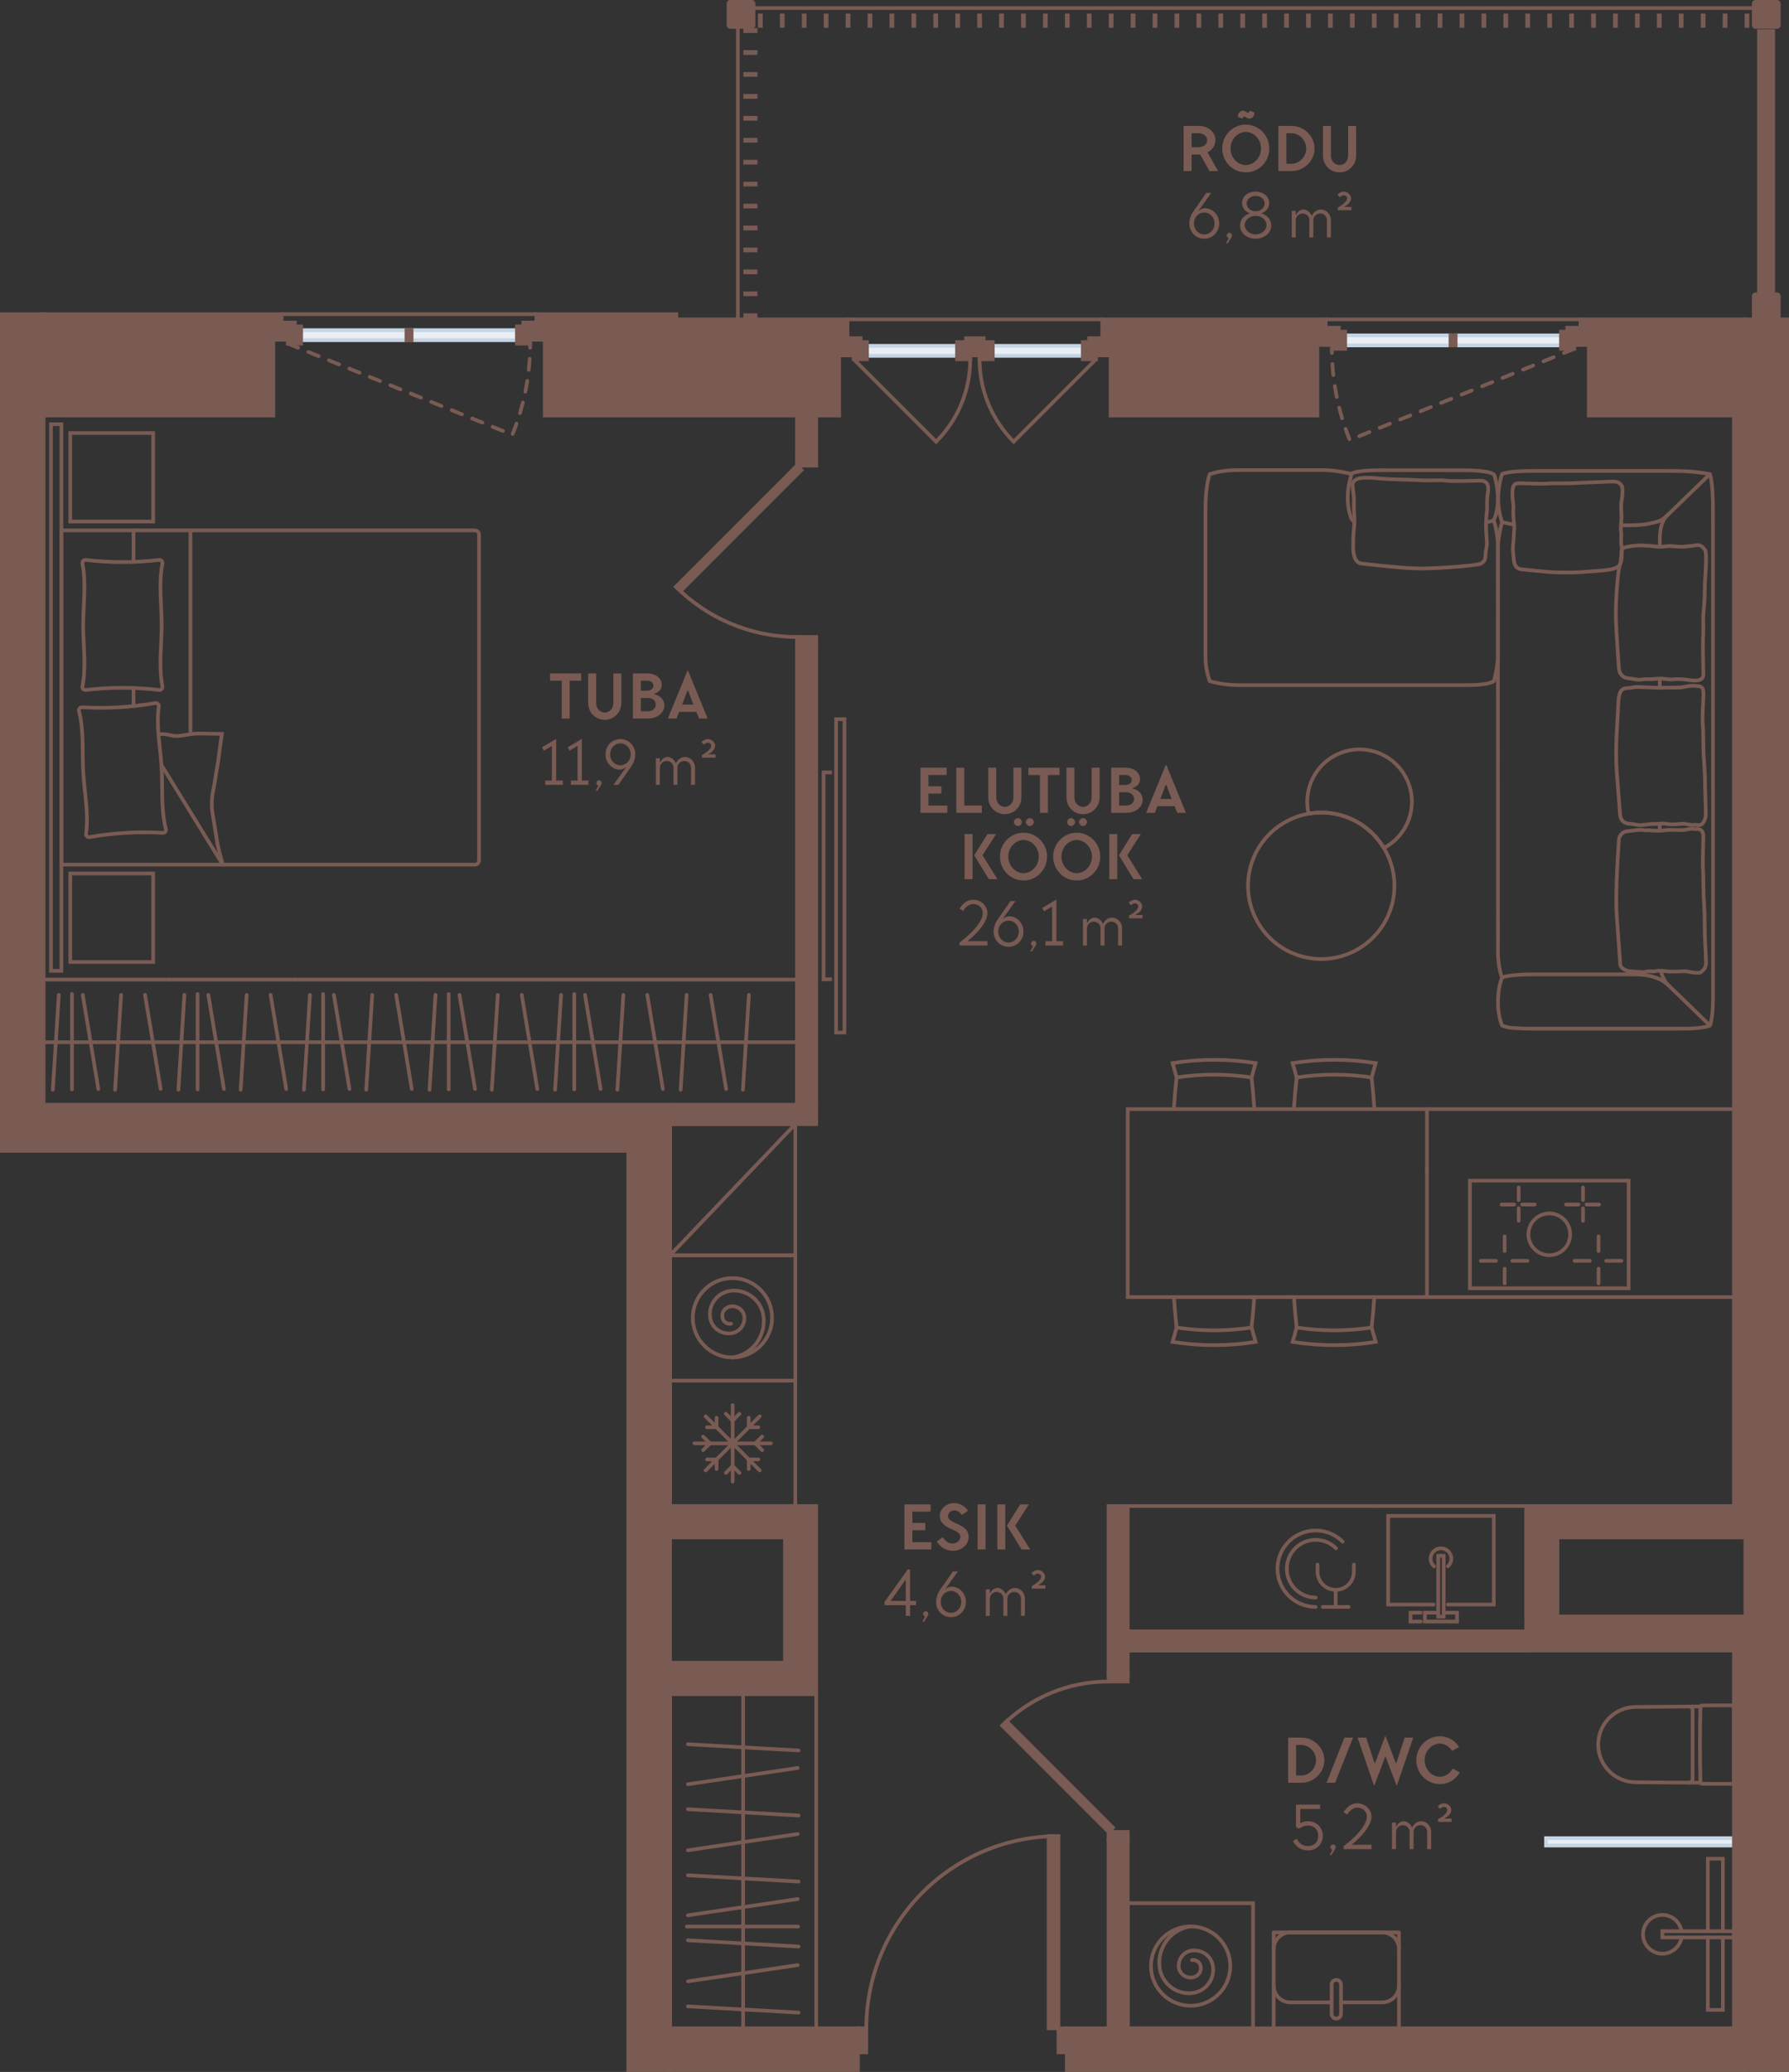 <?xml version="1.0" encoding="UTF-8"?> <svg xmlns="http://www.w3.org/2000/svg" id="Layer_2" viewBox="0 0 242.862 281.13"><rect x="0" y="0" width="242.862" height="281.13" fill="#333333" stroke="none"/><g id="_4_korrus"><rect x="209.872" y="249.407" width="25.512" height="1" transform="translate(445.256 499.815) rotate(-180)" fill="#e8eef4" stroke="#c5d5e3" stroke-miterlimit="10" stroke-width=".5"></rect><rect x="209.872" y="249.699" width="25.512" height="25.512" transform="translate(485.083 39.827) rotate(90)" fill="none" stroke-width="0"></rect><rect x="230.103" y="257.599" width=".85" height="9.711" transform="translate(492.983 31.926) rotate(90)" fill="none" stroke="#795b53" stroke-linecap="round" stroke-miterlimit="10" stroke-width=".5"></rect><polyline points="231.843 262.03 231.843 252.199 233.884 252.199 233.884 262.03" fill="none" stroke="#795b53" stroke-linecap="round" stroke-miterlimit="10" stroke-width=".5"></polyline><polyline points="231.843 262.88 231.843 272.711 233.884 272.711 233.884 262.88" fill="none" stroke="#795b53" stroke-linecap="round" stroke-miterlimit="10" stroke-width=".5"></polyline><path d="M228.27,262.88c-.203,1.251-1.289,2.206-2.597,2.206-1.453,0-2.631-1.178-2.631-2.631,0-1.453,1.178-2.631,2.631-2.631,1.308,0,2.394.955,2.597,2.206" fill="none" stroke="#795b53" stroke-linecap="round" stroke-miterlimit="10" stroke-width=".5"></path><polygon points="72.817 42.628 72.817 43.762 73.951 43.762 73.951 56.376 113.919 56.376 113.919 45.888 115.053 45.888 115.053 43.337 91.809 43.337 91.809 42.628 72.817 42.628" fill="#795b53" stroke="#795b53" stroke-linecap="round" stroke-miterlimit="10" stroke-width=".5"></polygon><polygon points="149.636 43.337 149.636 45.888 150.77 45.888 150.77 56.376 178.833 56.376 178.833 44.47 179.966 44.47 179.966 43.337 149.636 43.337" fill="#795b53" stroke="#795b53" stroke-linecap="round" stroke-miterlimit="10" stroke-width=".5"></polygon><polygon points="214.549 43.337 214.549 44.47 215.683 44.47 215.683 56.376 236.943 56.376 236.943 43.337 214.549 43.337" fill="#795b53" stroke="#795b53" stroke-linecap="round" stroke-miterlimit="10" stroke-width=".5"></polygon><rect x="236.943" y="43.337" width="5.669" height="237.543" fill="#795b53" stroke="#795b53" stroke-linecap="round" stroke-miterlimit="10" stroke-width=".5"></rect><rect x="90.959" y="275.211" width="25.512" height="5.669" fill="#795b53" stroke="#795b53" stroke-linecap="round" stroke-miterlimit="10" stroke-width=".5"></rect><rect x="144.817" y="275.211" width="92.126" height="5.669" fill="#795b53" stroke="#795b53" stroke-linecap="round" stroke-miterlimit="10" stroke-width=".5"></rect><polygon points="5.919 42.628 5.919 56.376 37.1 56.376 37.1 43.762 38.234 43.762 38.234 42.628 5.919 42.628" fill="#795b53" stroke="#795b53" stroke-linecap="round" stroke-miterlimit="10" stroke-width=".5"></polygon><polygon points="5.919 149.919 5.919 42.628 .25 42.628 .25 156.156 85.289 156.156 85.289 280.88 90.959 280.88 90.959 149.919 5.919 149.919" fill="#795b53" stroke="#795b53" stroke-linecap="round" stroke-miterlimit="10" stroke-width=".5"></polygon><rect x="150.486" y="249.699" width="2.608" height="25.54" transform="translate(303.58 524.938) rotate(-180)" fill="#795b53" stroke="#795b53" stroke-linecap="round" stroke-miterlimit="10" stroke-width=".5"></rect><rect x="150.486" y="204.344" width="2.608" height="22.677" transform="translate(303.58 431.366) rotate(-180)" fill="#795b53" stroke="#795b53" stroke-linecap="round" stroke-miterlimit="10" stroke-width=".5"></rect><rect x="153.096" y="221.352" width="54.083" height="2.608" transform="translate(360.276 445.313) rotate(-180)" fill="#795b53" stroke="#795b53" stroke-linecap="round" stroke-miterlimit="10" stroke-width=".5"></rect><polygon points="236.943 204.344 236.943 208.596 211.431 208.596 211.431 219.333 236.943 219.333 236.943 223.949 207.192 223.949 207.192 219.333 207.179 219.333 207.179 208.596 207.179 204.344 236.943 204.344" fill="#795b53" stroke="#795b53" stroke-linecap="round" stroke-miterlimit="10" stroke-width=".5"></polygon><rect x="235.384" y="223.949" width="1.142" height="51.262" fill="#795b53" stroke="#795b53" stroke-linecap="round" stroke-miterlimit="10" stroke-width=".5"></rect><polygon points="90.959 204.344 90.959 208.596 106.562 208.596 106.562 225.604 90.959 225.604 90.959 229.856 110.801 229.856 110.801 204.344 90.959 204.344" fill="#795b53" stroke="#795b53" stroke-linecap="round" stroke-miterlimit="10" stroke-width=".5"></polygon><rect x="90.959" y="149.919" width="19.843" height="2.608" fill="#795b53" stroke="#795b53" stroke-linecap="round" stroke-miterlimit="10" stroke-width=".5"></rect><rect x="108.193" y="87.557" width="2.608" height="62.362" fill="#795b53" stroke="#795b53" stroke-linecap="round" stroke-miterlimit="10" stroke-width=".5"></rect><rect x="108.193" y="56.376" width="2.608" height="5.669" fill="#795b53" stroke="#795b53" stroke-linecap="round" stroke-miterlimit="10" stroke-width=".5"></rect><line x1="72.817" y1="42.628" x2="38.234" y2="42.628" fill="none" stroke="#795b53" stroke-linecap="round" stroke-miterlimit="10" stroke-width=".5"></line><line x1="179.966" y1="43.337" x2="214.549" y2="43.337" fill="none" stroke="#795b53" stroke-linecap="round" stroke-miterlimit="10" stroke-width=".5"></line><rect x="134.773" y="46.922" width="12.219" height="1.361" transform="translate(281.764 95.206) rotate(-180)" fill="#e8eef4" stroke="#c5d5e3" stroke-miterlimit="10" stroke-width=".5"></rect><rect x="117.698" y="46.922" width="12.219" height="1.361" fill="#e8eef4" stroke="#c5d5e3" stroke-miterlimit="10" stroke-width=".5"></rect><polygon points="116.839 46.412 116.839 45.888 113.919 45.888 113.919 48.226 115.904 48.226 115.904 48.751 117.698 48.751 117.698 46.412 116.839 46.412" fill="#795b53" stroke="#795b53" stroke-linecap="round" stroke-miterlimit="10" stroke-width=".5"></polygon><polygon points="148.785 48.226 150.77 48.226 150.77 45.888 147.85 45.888 147.85 46.412 146.991 46.412 146.991 48.751 148.785 48.751 148.785 48.226" fill="#795b53" stroke="#795b53" stroke-linecap="round" stroke-miterlimit="10" stroke-width=".5"></polygon><polygon points="133.548 46.412 133.548 45.888 131.141 45.888 131.141 46.412 129.917 46.412 129.917 48.751 131.711 48.751 131.711 48.226 132.979 48.226 132.979 48.751 134.773 48.751 134.773 46.412 133.548 46.412" fill="#795b53" stroke="#795b53" stroke-linecap="round" stroke-miterlimit="10" stroke-width=".5"></polygon><path d="M148.785,48.751l-11.177,11.177c-2.86-2.86-4.629-6.812-4.629-11.177" fill="none" stroke="#795b53" stroke-linecap="round" stroke-miterlimit="10" stroke-width=".5"></path><path d="M115.904,48.751l11.177,11.177c2.86-2.86,4.629-6.812,4.629-11.177" fill="none" stroke="#795b53" stroke-linecap="round" stroke-miterlimit="10" stroke-width=".5"></path><line x1="115.053" y1="43.337" x2="149.595" y2="43.337" fill="none" stroke="#795b53" stroke-linecap="round" stroke-miterlimit="10" stroke-width=".5"></line><rect x="98.896" y=".25" width="3.402" height="3.402" rx=".227" ry=".227" fill="#795b53" stroke="#795b53" stroke-linecap="round" stroke-miterlimit="10" stroke-width=".5"></rect><rect x="237.085" y="2.093" width=".142" height="1.417" fill="none" stroke="#795b53" stroke-linecap="round" stroke-miterlimit="10" stroke-width=".5"></rect><rect x="234.108" y="2.093" width=".142" height="1.417" fill="none" stroke="#795b53" stroke-linecap="round" stroke-miterlimit="10" stroke-width=".5"></rect><rect x="231.132" y="2.093" width=".142" height="1.417" fill="none" stroke="#795b53" stroke-linecap="round" stroke-miterlimit="10" stroke-width=".5"></rect><rect x="228.155" y="2.093" width=".142" height="1.417" fill="none" stroke="#795b53" stroke-linecap="round" stroke-miterlimit="10" stroke-width=".5"></rect><rect x="225.179" y="2.093" width=".142" height="1.417" fill="none" stroke="#795b53" stroke-linecap="round" stroke-miterlimit="10" stroke-width=".5"></rect><rect x="222.203" y="2.093" width=".142" height="1.417" fill="none" stroke="#795b53" stroke-linecap="round" stroke-miterlimit="10" stroke-width=".5"></rect><rect x="219.226" y="2.093" width=".142" height="1.417" fill="none" stroke="#795b53" stroke-linecap="round" stroke-miterlimit="10" stroke-width=".5"></rect><rect x="216.25" y="2.093" width=".142" height="1.417" fill="none" stroke="#795b53" stroke-linecap="round" stroke-miterlimit="10" stroke-width=".5"></rect><rect x="213.274" y="2.093" width=".142" height="1.417" fill="none" stroke="#795b53" stroke-linecap="round" stroke-miterlimit="10" stroke-width=".5"></rect><rect x="210.297" y="2.093" width=".142" height="1.417" fill="none" stroke="#795b53" stroke-linecap="round" stroke-miterlimit="10" stroke-width=".5"></rect><rect x="207.321" y="2.093" width=".142" height="1.417" fill="none" stroke="#795b53" stroke-linecap="round" stroke-miterlimit="10" stroke-width=".5"></rect><rect x="204.344" y="2.093" width=".142" height="1.417" fill="none" stroke="#795b53" stroke-linecap="round" stroke-miterlimit="10" stroke-width=".5"></rect><rect x="201.368" y="2.093" width=".142" height="1.417" fill="none" stroke="#795b53" stroke-linecap="round" stroke-miterlimit="10" stroke-width=".5"></rect><rect x="198.392" y="2.093" width=".142" height="1.417" fill="none" stroke="#795b53" stroke-linecap="round" stroke-miterlimit="10" stroke-width=".5"></rect><rect x="195.415" y="2.093" width=".142" height="1.417" fill="none" stroke="#795b53" stroke-linecap="round" stroke-miterlimit="10" stroke-width=".5"></rect><rect x="192.439" y="2.093" width=".142" height="1.417" fill="none" stroke="#795b53" stroke-linecap="round" stroke-miterlimit="10" stroke-width=".5"></rect><rect x="189.463" y="2.093" width=".142" height="1.417" fill="none" stroke="#795b53" stroke-linecap="round" stroke-miterlimit="10" stroke-width=".5"></rect><rect x="186.486" y="2.093" width=".142" height="1.417" fill="none" stroke="#795b53" stroke-linecap="round" stroke-miterlimit="10" stroke-width=".5"></rect><rect x="183.51" y="2.093" width=".142" height="1.417" fill="none" stroke="#795b53" stroke-linecap="round" stroke-miterlimit="10" stroke-width=".5"></rect><rect x="180.533" y="2.093" width=".142" height="1.417" fill="none" stroke="#795b53" stroke-linecap="round" stroke-miterlimit="10" stroke-width=".5"></rect><rect x="177.557" y="2.093" width=".142" height="1.417" fill="none" stroke="#795b53" stroke-linecap="round" stroke-miterlimit="10" stroke-width=".5"></rect><rect x="174.581" y="2.093" width=".142" height="1.417" fill="none" stroke="#795b53" stroke-linecap="round" stroke-miterlimit="10" stroke-width=".5"></rect><rect x="171.604" y="2.093" width=".142" height="1.417" fill="none" stroke="#795b53" stroke-linecap="round" stroke-miterlimit="10" stroke-width=".5"></rect><rect x="168.628" y="2.093" width=".142" height="1.417" fill="none" stroke="#795b53" stroke-linecap="round" stroke-miterlimit="10" stroke-width=".5"></rect><rect x="165.652" y="2.093" width=".142" height="1.417" fill="none" stroke="#795b53" stroke-linecap="round" stroke-miterlimit="10" stroke-width=".5"></rect><rect x="162.675" y="2.093" width=".142" height="1.417" fill="none" stroke="#795b53" stroke-linecap="round" stroke-miterlimit="10" stroke-width=".5"></rect><rect x="159.699" y="2.093" width=".142" height="1.417" fill="none" stroke="#795b53" stroke-linecap="round" stroke-miterlimit="10" stroke-width=".5"></rect><rect x="156.722" y="2.093" width=".142" height="1.417" fill="none" stroke="#795b53" stroke-linecap="round" stroke-miterlimit="10" stroke-width=".5"></rect><rect x="153.746" y="2.093" width=".142" height="1.417" fill="none" stroke="#795b53" stroke-linecap="round" stroke-miterlimit="10" stroke-width=".5"></rect><rect x="150.77" y="2.093" width=".142" height="1.417" fill="none" stroke="#795b53" stroke-linecap="round" stroke-miterlimit="10" stroke-width=".5"></rect><rect x="147.793" y="2.093" width=".142" height="1.417" fill="none" stroke="#795b53" stroke-linecap="round" stroke-miterlimit="10" stroke-width=".5"></rect><rect x="144.817" y="2.093" width=".142" height="1.417" fill="none" stroke="#795b53" stroke-linecap="round" stroke-miterlimit="10" stroke-width=".5"></rect><rect x="141.841" y="2.093" width=".142" height="1.417" fill="none" stroke="#795b53" stroke-linecap="round" stroke-miterlimit="10" stroke-width=".5"></rect><rect x="138.864" y="2.093" width=".142" height="1.417" fill="none" stroke="#795b53" stroke-linecap="round" stroke-miterlimit="10" stroke-width=".5"></rect><rect x="135.888" y="2.093" width=".142" height="1.417" fill="none" stroke="#795b53" stroke-linecap="round" stroke-miterlimit="10" stroke-width=".5"></rect><rect x="132.911" y="2.093" width=".142" height="1.417" fill="none" stroke="#795b53" stroke-linecap="round" stroke-miterlimit="10" stroke-width=".5"></rect><rect x="129.935" y="2.093" width=".142" height="1.417" fill="none" stroke="#795b53" stroke-linecap="round" stroke-miterlimit="10" stroke-width=".5"></rect><rect x="126.959" y="2.093" width=".142" height="1.417" fill="none" stroke="#795b53" stroke-linecap="round" stroke-miterlimit="10" stroke-width=".5"></rect><rect x="123.982" y="2.093" width=".142" height="1.417" fill="none" stroke="#795b53" stroke-linecap="round" stroke-miterlimit="10" stroke-width=".5"></rect><rect x="121.006" y="2.093" width=".142" height="1.417" fill="none" stroke="#795b53" stroke-linecap="round" stroke-miterlimit="10" stroke-width=".5"></rect><rect x="118.029" y="2.093" width=".142" height="1.417" fill="none" stroke="#795b53" stroke-linecap="round" stroke-miterlimit="10" stroke-width=".5"></rect><rect x="115.053" y="2.093" width=".142" height="1.417" fill="none" stroke="#795b53" stroke-linecap="round" stroke-miterlimit="10" stroke-width=".5"></rect><rect x="112.077" y="2.093" width=".142" height="1.417" fill="none" stroke="#795b53" stroke-linecap="round" stroke-miterlimit="10" stroke-width=".5"></rect><rect x="109.1" y="2.093" width=".142" height="1.417" fill="none" stroke="#795b53" stroke-linecap="round" stroke-miterlimit="10" stroke-width=".5"></rect><rect x="106.124" y="2.093" width=".142" height="1.417" fill="none" stroke="#795b53" stroke-linecap="round" stroke-miterlimit="10" stroke-width=".5"></rect><rect x="103.148" y="2.093" width=".142" height="1.417" fill="none" stroke="#795b53" stroke-linecap="round" stroke-miterlimit="10" stroke-width=".5"></rect><rect x="101.801" y="3.439" width=".142" height="1.417" transform="translate(97.724 106.02) rotate(-90)" fill="none" stroke="#795b53" stroke-linecap="round" stroke-miterlimit="10" stroke-width=".5"></rect><rect x="101.801" y="6.415" width=".142" height="1.417" transform="translate(94.748 108.996) rotate(-90)" fill="none" stroke="#795b53" stroke-linecap="round" stroke-miterlimit="10" stroke-width=".5"></rect><rect x="101.801" y="9.392" width=".142" height="1.417" transform="translate(91.772 111.972) rotate(-90)" fill="none" stroke="#795b53" stroke-linecap="round" stroke-miterlimit="10" stroke-width=".5"></rect><rect x="101.801" y="12.368" width=".142" height="1.417" transform="translate(88.795 114.949) rotate(-90)" fill="none" stroke="#795b53" stroke-linecap="round" stroke-miterlimit="10" stroke-width=".5"></rect><rect x="101.801" y="15.344" width=".142" height="1.417" transform="translate(85.819 117.925) rotate(-90)" fill="none" stroke="#795b53" stroke-linecap="round" stroke-miterlimit="10" stroke-width=".5"></rect><rect x="101.801" y="18.321" width=".142" height="1.417" transform="translate(82.843 120.902) rotate(-90)" fill="none" stroke="#795b53" stroke-linecap="round" stroke-miterlimit="10" stroke-width=".5"></rect><rect x="101.801" y="21.297" width=".142" height="1.417" transform="translate(79.866 123.878) rotate(-90)" fill="none" stroke="#795b53" stroke-linecap="round" stroke-miterlimit="10" stroke-width=".5"></rect><rect x="101.801" y="24.274" width=".142" height="1.417" transform="translate(76.89 126.854) rotate(-90)" fill="none" stroke="#795b53" stroke-linecap="round" stroke-miterlimit="10" stroke-width=".5"></rect><rect x="101.801" y="27.25" width=".142" height="1.417" transform="translate(73.913 129.831) rotate(-90)" fill="none" stroke="#795b53" stroke-linecap="round" stroke-miterlimit="10" stroke-width=".5"></rect><rect x="101.801" y="30.226" width=".142" height="1.417" transform="translate(70.937 132.807) rotate(-90)" fill="none" stroke="#795b53" stroke-linecap="round" stroke-miterlimit="10" stroke-width=".5"></rect><rect x="101.801" y="33.203" width=".142" height="1.417" transform="translate(67.961 135.783) rotate(-90)" fill="none" stroke="#795b53" stroke-linecap="round" stroke-miterlimit="10" stroke-width=".5"></rect><rect x="101.801" y="36.179" width=".142" height="1.417" transform="translate(64.984 138.76) rotate(-90)" fill="none" stroke="#795b53" stroke-linecap="round" stroke-miterlimit="10" stroke-width=".5"></rect><rect x="101.801" y="39.156" width=".142" height="1.417" transform="translate(62.008 141.736) rotate(-90)" fill="none" stroke="#795b53" stroke-linecap="round" stroke-miterlimit="10" stroke-width=".5"></rect><rect x="101.801" y="42.132" width=".142" height="1.417" transform="translate(59.031 144.713) rotate(-90)" fill="none" stroke="#795b53" stroke-linecap="round" stroke-miterlimit="10" stroke-width=".5"></rect><rect x="238.077" y=".25" width="3.402" height="3.402" rx=".227" ry=".227" fill="#795b53" stroke="#795b53" stroke-linecap="round" stroke-miterlimit="10" stroke-width=".5"></rect><rect x="238.077" y="39.935" width="3.402" height="3.402" rx=".227" ry=".227" fill="#795b53" stroke="#795b53" stroke-linecap="round" stroke-miterlimit="10" stroke-width=".5"></rect><rect x="238.785" y="4.218" width="1.928" height="35.717" fill="#795b53" stroke="#795b53" stroke-linecap="round" stroke-miterlimit="10" stroke-width=".5"></rect><path d="M203.909,132.632c-.524,1.257-.923,4.211,0,6.52.236.095.971.306,1.321.319s1.562.106,2.851.106h19.601c1.256,0,3.405.011,4.45-.425.462-1.317.417-3.502.417-5.102,0-1.6-.01-63.834-.01-64.972,0-1.138-.032-3.517-.407-4.758-2.253-.372-3.462-.425-5.864-.425s-16.462,0-18.187,0-3.53.124-4.172.425c-.548,1.654-.83,4.157,0,6.52-.345,1.226-.566,2.637-.566,3.454,0,.817.013,54.356.013,55.125,0,.768.217,2.488.553,3.214Z" fill="none" stroke="#795b53" stroke-linejoin="round" stroke-width=".5"></path><path d="M203.909,132.632c.316-.15,1.575-.425,4.172-.425h13.356c2.088,0,3.742.251,5.076,1.502s5.619,5.443,5.619,5.443" fill="none" stroke="#795b53" stroke-linejoin="round" stroke-width=".5"></path><path d="M219.958,130.944c.034.316.731.801,1.235.837s1.179.067,1.407.101.432.057.892-.051.775.041,1.198-.058,1.037-.059,1.63.023c.8.11,2.316-.068,2.735.02s1.65.334,1.903.058.634-.435.637-1.274-.131-2.624-.154-3.495-.019-3.23-.104-4.403c-.139-1.9-.083-3.882-.139-4.601s-.046-.826-.031-1.495.05-2.742.064-3.146-.186-.958-.737-.984c-.151-.007-.332.055-.531,0s-.627-.012-.926.058-.616.104-1.135.09-1.345-.065-1.776.021-1.704.097-2.027.023-.459.06-1.026-.044-1.822.141-2.245.168-1.012.472-1.05,1.097-.539,7.044-.298,10.399c.241,3.355.479,6.654.479,6.654Z" fill="none" stroke="#795b53" stroke-linejoin="round" stroke-width=".5"></path><path d="M219.931,110.601c.077.744.597,1.136,1.291,1.171s1.024.221,1.669.174,1.243-.179,1.745-.15,1.069-.117,1.492-.023,1.438.107,2.05.013,1.143.193,1.678.133,1.038.263,1.393-.357.356-.681.271-3.025-.021-2.991-.184-5.117-.066-3.916-.175-5.052.086-3.361.088-4.22-.248-1.073-.9-1.054c-.586-.115-1.136-.015-1.78.123s-2.076.049-2.979.094-1.403-.044-2.314-.067-1.243-.067-1.722.055-1.112-.098-1.506.475-.348,1.673-.421,2.996-.37,5.031-.147,7.939l.452,5.895Z" fill="none" stroke="#795b53" stroke-linejoin="round" stroke-width=".5"></path><path d="M205.514,76.033c.048.562.331,1.152,1.007,1.213s3.445.375,4.494.404,2.558.087,4.429-.081,4.434-.137,4.54-1.185.25-1.721.13-2.408.041-1.202-.053-1.807.064-1.417.065-2.011-.112-1.466-.01-2.047.285-2.005-.027-2.29-.265-.569-1.806-.47-3.68.127-4.578.197-2.938-.002-3.698.068-2.374-.027-3.243-.036-1.451-.164-1.444,1.286.176,1.343.118,2.378.186,2.006.115,2.64-.036,1.121-.137,1.926.035,1.465.099,2.223Z" fill="none" stroke="#795b53" stroke-linejoin="round" stroke-width=".5"></path><path d="M203.909,70.84c.345.074.959.236,1.604.354" fill="none" stroke="#795b53" stroke-linejoin="round" stroke-width=".5"></path><path d="M220.06,71.265c1.047,0,2.552.061,3.909-.235s1.607-.365,2.544-1.267,5.619-5.443,5.619-5.443" fill="none" stroke="#795b53" stroke-linejoin="round" stroke-width=".5"></path><path d="M225.328,74.152c.031-.885-.255-3.22,1.185-4.39" fill="none" stroke="#795b53" stroke-linejoin="round" stroke-width=".5"></path><path d="M225.47,131.698c.132.656.472,1.469,1.043,2.012" fill="none" stroke="#795b53" stroke-linejoin="round" stroke-width=".5"></path><line x1="225.317" y1="112.729" x2="225.317" y2="111.743" fill="none" stroke="#795b53" stroke-linejoin="round" stroke-width=".5"></line><path d="M219.761,90.633c.068.815.545,1.331,1.264,1.394s1.239.278,1.866.172,1.057.012,1.988-.099,1.526.16,2.258.079,1.415-.012,2.23.102,1.898.165,1.872-.824c-.1-3.864-.055-4.774-.018-5.475.051-.955-.086-1.935.071-3.345s.118-2.499.149-3.414.35-4.232,0-4.637-.568-.738-1.315-.589-.897.074-1.373.167-1.599-.084-2.128-.073-1.024.176-1.971.044-2.387-.186-3.216-.033-1.25.177-1.3.705.116,1.06-.155,1.576c-.39.743-.675,5.648-.628,7.454s.408,6.795.408,6.795Z" fill="none" stroke="#795b53" stroke-linejoin="round" stroke-width=".5"></path><line x1="225.317" y1="93.304" x2="225.317" y2="92.028" fill="none" stroke="#795b53" stroke-linejoin="round" stroke-width=".5"></line><path d="M183.696,74.286c.011,1.142.302,2.096,1.182,2.187s5.442.64,7.843.663,7.98-.416,8.316-.663.599-.333.621-1.137.252-1.149.185-1.899-.118-1.803-.114-2.173.029-1.178.122-1.805-.081-1.334.138-2.64-.393-1.601-1.053-1.604-3.78.133-4.682,0-1.808.043-3.628-.064-3.667-.065-5.484-.24-3.646-.254-3.519,1.062.216,1.544.174,2.422.143,1.866.042,2.873-.155,1.779-.144,3.016Z" fill="none" stroke="#795b53" stroke-linejoin="round" stroke-width=".5"></path><path d="M201.738,70.893l1.036-.277c1.09-2.353.304-5.442.114-6.083s-2.981-.728-4.364-.728-7.571-.003-9.212-.004-2.568-.023-3.656.057c-.496.036-1.299.054-2.126.359-1.08,3.196-.32,5.381-.225,5.732s.223.66.554.788" fill="none" stroke="#795b53" stroke-linejoin="round" stroke-width=".5"></path><path d="M202.774,70.616c.404,1.196.57,2.309.586,4.186.016,1.877-.006,13.419-.006,14.245,0,.826-.351,2.858-.567,3.379-.887.541-2.957.541-4.334.541s-29.142 0-30.12 0-2.631-.1-4.124-.556c-.558-1.833-.564-2.494-.564-3.981s0-17.748,0-19.267c0-1.519.118-3.478.575-4.828,1.784-.553,3.05-.553,4.52-.553h10.837c1.355,0,3.183.312,3.91.553" fill="none" stroke="#795b53" stroke-linejoin="round" stroke-width=".5"></path><path d="M187.865,115.061c1.888-.994,3.311-2.818,3.698-5.084.66-3.866-1.939-7.534-5.805-8.194-3.866-.66-7.534,1.939-8.194,5.805-.165.966-.126,1.92.085,2.818,1.091-.191,2.229-.213,3.383-.016,2.966.506,5.392,2.282,6.833,4.67Z" fill="none" stroke="#795b53" stroke-linejoin="round" stroke-width=".5"></path><path d="M177.689,129.982c5.41.923,10.544-2.714,11.467-8.124.417-2.444-.104-4.828-1.291-6.797-1.441-2.389-3.867-4.164-6.833-4.67-1.154-.197-2.292-.175-3.383.016-4.022.705-7.358,3.852-8.084,8.108-.923,5.41,2.714,10.544,8.124,11.467Z" fill="none" stroke="#795b53" stroke-linejoin="round" stroke-width=".5"></path><rect x="108.193" y="62.045" width="2.608" height="1.134" fill="#795b53" stroke="#795b53" stroke-linecap="round" stroke-miterlimit="10" stroke-width=".5"></rect><rect x="108.193" y="86.423" width="2.608" height="1.134" fill="#795b53" stroke="#795b53" stroke-linecap="round" stroke-miterlimit="10" stroke-width=".5"></rect><polygon points="92.371 80.204 91.757 79.615 108.193 63.179 108.795 63.781 92.371 80.204" fill="#795b53" stroke="#795b53" stroke-linecap="round" stroke-miterlimit="10" stroke-width=".5"></polygon><path d="M108.193,86.423c-6.416,0-12.225-2.601-16.43-6.806" fill="none" stroke="#795b53" stroke-linecap="round" stroke-miterlimit="10" stroke-width=".5"></path><path d="M150.486,228.156c-5.636,0-10.738,2.284-14.432,5.978" fill="none" stroke="#795b53" stroke-linecap="round" stroke-miterlimit="10" stroke-width=".5"></path><rect x="150.486" y="248.565" width="2.608" height="1.134" fill="#795b53" stroke="#795b53" stroke-linecap="round" stroke-miterlimit="10" stroke-width=".5"></rect><rect x="150.486" y="227.022" width="2.608" height="1.134" fill="#795b53" stroke="#795b53" stroke-linecap="round" stroke-miterlimit="10" stroke-width=".5"></rect><rect x="143.148" y="230.849" width=".836" height="20.409" transform="translate(-128.401 172.119) rotate(-45)" fill="#795b53" stroke="#795b53" stroke-linecap="round" stroke-miterlimit="10" stroke-width=".5"></rect><path d="M117.604,275.211c0-14.403,11.676-26.079,26.079-26.079" fill="none" stroke="#795b53" stroke-linecap="round" stroke-miterlimit="10" stroke-width=".5"></path><rect x="143.683" y="275.211" width="1.134" height="3.26" transform="translate(288.5 553.681) rotate(-180)" fill="#795b53" stroke="#795b53" stroke-linecap="round" stroke-miterlimit="10" stroke-width=".5"></rect><rect x="129.978" y="261.505" width="26.079" height="1.332" transform="translate(-119.154 405.188) rotate(-90)" fill="#795b53" stroke="#795b53" stroke-linecap="round" stroke-miterlimit="10" stroke-width=".5"></rect><rect x="116.47" y="275.211" width="1.134" height="3.26" transform="translate(234.075 553.681) rotate(-180)" fill="#795b53" stroke="#795b53" stroke-linecap="round" stroke-miterlimit="10" stroke-width=".5"></rect><polyline points="91.148 132.911 108.193 132.911 108.193 149.919 91.148 149.919" fill="none" stroke="#795b53" stroke-linecap="round" stroke-miterlimit="10" stroke-width=".5"></polyline><line x1="100.855" y1="147.865" x2="101.668" y2="134.992" fill="none" stroke="#795b53" stroke-linecap="round" stroke-miterlimit="10" stroke-width=".5"></line><line x1="98.578" y1="147.757" x2="96.465" y2="134.992" fill="none" stroke="#795b53" stroke-linecap="round" stroke-miterlimit="10" stroke-width=".5"></line><line x1="108.193" y1="141.415" x2="91.148" y2="141.415" fill="none" stroke="#795b53" stroke-linecap="round" stroke-miterlimit="10" stroke-width=".5"></line><line x1="92.4" y1="147.865" x2="93.213" y2="134.992" fill="none" stroke="#795b53" stroke-linecap="round" stroke-miterlimit="10" stroke-width=".5"></line><line x1="91.148" y1="149.919" x2="74.102" y2="149.919" fill="none" stroke="#795b53" stroke-linecap="round" stroke-miterlimit="10" stroke-width=".5"></line><line x1="74.102" y1="132.911" x2="91.148" y2="132.911" fill="none" stroke="#795b53" stroke-linecap="round" stroke-miterlimit="10" stroke-width=".5"></line><line x1="83.809" y1="147.865" x2="84.622" y2="134.992" fill="none" stroke="#795b53" stroke-linecap="round" stroke-miterlimit="10" stroke-width=".5"></line><line x1="81.533" y1="147.757" x2="79.419" y2="134.992" fill="none" stroke="#795b53" stroke-linecap="round" stroke-miterlimit="10" stroke-width=".5"></line><line x1="91.148" y1="141.415" x2="74.102" y2="141.415" fill="none" stroke="#795b53" stroke-linecap="round" stroke-miterlimit="10" stroke-width=".5"></line><line x1="89.988" y1="147.757" x2="87.874" y2="134.992" fill="none" stroke="#795b53" stroke-linecap="round" stroke-miterlimit="10" stroke-width=".5"></line><line x1="77.956" y1="147.811" x2="77.956" y2="134.873" fill="none" stroke="#795b53" stroke-linecap="round" stroke-miterlimit="10" stroke-width=".5"></line><line x1="75.354" y1="147.865" x2="76.167" y2="134.992" fill="none" stroke="#795b53" stroke-linecap="round" stroke-miterlimit="10" stroke-width=".5"></line><line x1="74.102" y1="149.919" x2="57.056" y2="149.919" fill="none" stroke="#795b53" stroke-linecap="round" stroke-miterlimit="10" stroke-width=".5"></line><line x1="57.056" y1="132.911" x2="74.102" y2="132.911" fill="none" stroke="#795b53" stroke-linecap="round" stroke-miterlimit="10" stroke-width=".5"></line><line x1="66.763" y1="147.865" x2="67.576" y2="134.992" fill="none" stroke="#795b53" stroke-linecap="round" stroke-miterlimit="10" stroke-width=".5"></line><line x1="64.487" y1="147.757" x2="62.373" y2="134.992" fill="none" stroke="#795b53" stroke-linecap="round" stroke-miterlimit="10" stroke-width=".5"></line><line x1="74.102" y1="141.415" x2="57.056" y2="141.415" fill="none" stroke="#795b53" stroke-linecap="round" stroke-miterlimit="10" stroke-width=".5"></line><line x1="72.942" y1="147.757" x2="70.828" y2="134.992" fill="none" stroke="#795b53" stroke-linecap="round" stroke-miterlimit="10" stroke-width=".5"></line><line x1="60.91" y1="147.811" x2="60.91" y2="134.873" fill="none" stroke="#795b53" stroke-linecap="round" stroke-miterlimit="10" stroke-width=".5"></line><line x1="58.308" y1="147.865" x2="59.121" y2="134.992" fill="none" stroke="#795b53" stroke-linecap="round" stroke-miterlimit="10" stroke-width=".5"></line><line x1="57.056" y1="149.919" x2="40.011" y2="149.919" fill="none" stroke="#795b53" stroke-linecap="round" stroke-miterlimit="10" stroke-width=".5"></line><line x1="40.011" y1="132.911" x2="57.056" y2="132.911" fill="none" stroke="#795b53" stroke-linecap="round" stroke-miterlimit="10" stroke-width=".5"></line><line x1="49.718" y1="147.865" x2="50.531" y2="134.992" fill="none" stroke="#795b53" stroke-linecap="round" stroke-miterlimit="10" stroke-width=".5"></line><line x1="47.441" y1="147.757" x2="45.328" y2="134.992" fill="none" stroke="#795b53" stroke-linecap="round" stroke-miterlimit="10" stroke-width=".5"></line><line x1="57.056" y1="141.415" x2="40.011" y2="141.415" fill="none" stroke="#795b53" stroke-linecap="round" stroke-miterlimit="10" stroke-width=".5"></line><line x1="55.896" y1="147.757" x2="53.783" y2="134.992" fill="none" stroke="#795b53" stroke-linecap="round" stroke-miterlimit="10" stroke-width=".5"></line><line x1="43.864" y1="147.811" x2="43.864" y2="134.873" fill="none" stroke="#795b53" stroke-linecap="round" stroke-miterlimit="10" stroke-width=".5"></line><line x1="41.263" y1="147.865" x2="42.076" y2="134.992" fill="none" stroke="#795b53" stroke-linecap="round" stroke-miterlimit="10" stroke-width=".5"></line><line x1="40.011" y1="149.919" x2="22.965" y2="149.919" fill="none" stroke="#795b53" stroke-linecap="round" stroke-miterlimit="10" stroke-width=".5"></line><line x1="22.965" y1="132.911" x2="40.011" y2="132.911" fill="none" stroke="#795b53" stroke-linecap="round" stroke-miterlimit="10" stroke-width=".5"></line><line x1="32.672" y1="147.865" x2="33.485" y2="134.992" fill="none" stroke="#795b53" stroke-linecap="round" stroke-miterlimit="10" stroke-width=".5"></line><line x1="30.396" y1="147.757" x2="28.282" y2="134.992" fill="none" stroke="#795b53" stroke-linecap="round" stroke-miterlimit="10" stroke-width=".5"></line><line x1="40.011" y1="141.415" x2="22.965" y2="141.415" fill="none" stroke="#795b53" stroke-linecap="round" stroke-miterlimit="10" stroke-width=".5"></line><line x1="38.851" y1="147.757" x2="36.737" y2="134.992" fill="none" stroke="#795b53" stroke-linecap="round" stroke-miterlimit="10" stroke-width=".5"></line><line x1="26.819" y1="147.811" x2="26.819" y2="134.873" fill="none" stroke="#795b53" stroke-linecap="round" stroke-miterlimit="10" stroke-width=".5"></line><line x1="24.217" y1="147.865" x2="25.03" y2="134.992" fill="none" stroke="#795b53" stroke-linecap="round" stroke-miterlimit="10" stroke-width=".5"></line><line x1="22.965" y1="149.919" x2="5.919" y2="149.919" fill="none" stroke="#795b53" stroke-linecap="round" stroke-miterlimit="10" stroke-width=".5"></line><line x1="5.919" y1="132.911" x2="22.965" y2="132.911" fill="none" stroke="#795b53" stroke-linecap="round" stroke-miterlimit="10" stroke-width=".5"></line><line x1="15.626" y1="147.865" x2="16.439" y2="134.992" fill="none" stroke="#795b53" stroke-linecap="round" stroke-miterlimit="10" stroke-width=".5"></line><line x1="13.35" y1="147.757" x2="11.236" y2="134.992" fill="none" stroke="#795b53" stroke-linecap="round" stroke-miterlimit="10" stroke-width=".5"></line><line x1="22.965" y1="141.415" x2="5.919" y2="141.415" fill="none" stroke="#795b53" stroke-linecap="round" stroke-miterlimit="10" stroke-width=".5"></line><line x1="21.805" y1="147.757" x2="19.691" y2="134.992" fill="none" stroke="#795b53" stroke-linecap="round" stroke-miterlimit="10" stroke-width=".5"></line><line x1="9.773" y1="147.811" x2="9.773" y2="134.873" fill="none" stroke="#795b53" stroke-linecap="round" stroke-miterlimit="10" stroke-width=".5"></line><line x1="7.171" y1="147.865" x2="7.984" y2="134.992" fill="none" stroke="#795b53" stroke-linecap="round" stroke-miterlimit="10" stroke-width=".5"></line><polyline points="90.959 247.639 90.959 229.856 110.801 229.856 110.801 247.639" fill="none" stroke="#795b53" stroke-linecap="round" stroke-miterlimit="10" stroke-width=".5"></polyline><line x1="108.405" y1="237.512" x2="93.386" y2="236.664" fill="none" stroke="#795b53" stroke-linecap="round" stroke-miterlimit="10" stroke-width=".5"></line><line x1="108.279" y1="239.887" x2="93.386" y2="242.092" fill="none" stroke="#795b53" stroke-linecap="round" stroke-miterlimit="10" stroke-width=".5"></line><line x1="100.88" y1="229.856" x2="100.88" y2="247.639" fill="none" stroke="#795b53" stroke-linecap="round" stroke-miterlimit="10" stroke-width=".5"></line><line x1="108.405" y1="246.333" x2="93.386" y2="245.485" fill="none" stroke="#795b53" stroke-linecap="round" stroke-miterlimit="10" stroke-width=".5"></line><line x1="110.801" y1="247.639" x2="110.801" y2="265.422" fill="none" stroke="#795b53" stroke-linecap="round" stroke-miterlimit="10" stroke-width=".5"></line><line x1="90.959" y1="265.422" x2="90.959" y2="247.639" fill="none" stroke="#795b53" stroke-linecap="round" stroke-miterlimit="10" stroke-width=".5"></line><line x1="108.405" y1="255.295" x2="93.386" y2="254.447" fill="none" stroke="#795b53" stroke-linecap="round" stroke-miterlimit="10" stroke-width=".5"></line><line x1="108.279" y1="257.67" x2="93.386" y2="259.875" fill="none" stroke="#795b53" stroke-linecap="round" stroke-miterlimit="10" stroke-width=".5"></line><line x1="100.88" y1="247.639" x2="100.88" y2="265.422" fill="none" stroke="#795b53" stroke-linecap="round" stroke-miterlimit="10" stroke-width=".5"></line><line x1="108.279" y1="248.849" x2="93.386" y2="251.054" fill="none" stroke="#795b53" stroke-linecap="round" stroke-miterlimit="10" stroke-width=".5"></line><line x1="108.342" y1="261.401" x2="93.247" y2="261.401" fill="none" stroke="#795b53" stroke-linecap="round" stroke-miterlimit="10" stroke-width=".5"></line><line x1="108.405" y1="264.115" x2="93.386" y2="263.267" fill="none" stroke="#795b53" stroke-linecap="round" stroke-miterlimit="10" stroke-width=".5"></line><line x1="110.801" y1="265.422" x2="110.801" y2="275.211" fill="none" stroke="#795b53" stroke-linecap="round" stroke-miterlimit="10" stroke-width=".5"></line><line x1="90.959" y1="275.211" x2="90.959" y2="265.422" fill="none" stroke="#795b53" stroke-linecap="round" stroke-miterlimit="10" stroke-width=".5"></line><line x1="108.405" y1="273.078" x2="93.386" y2="272.229" fill="none" stroke="#795b53" stroke-linecap="round" stroke-miterlimit="10" stroke-width=".5"></line><line x1="100.88" y1="265.422" x2="100.88" y2="275.211" fill="none" stroke="#795b53" stroke-linecap="round" stroke-miterlimit="10" stroke-width=".5"></line><line x1="108.279" y1="266.632" x2="93.386" y2="268.837" fill="none" stroke="#795b53" stroke-linecap="round" stroke-miterlimit="10" stroke-width=".5"></line><rect x="90.956" y="152.527" width="17.009" height="17.801" transform="translate(198.921 322.855) rotate(-180)" fill="none" stroke="#795b53" stroke-linecap="round" stroke-miterlimit="10" stroke-width=".5"></rect><line x1="107.965" y1="152.527" x2="90.956" y2="170.328" fill="none" stroke="#795b53" stroke-linecap="round" stroke-miterlimit="10" stroke-width=".5"></line><rect x="90.956" y="170.328" width="17.011" height="17.008" fill="none" stroke="#795b53" stroke-linecap="round" stroke-miterlimit="10" stroke-width=".5"></rect><path d="M99.431,184.182c2.722-.371,4.578-2.907,4.206-5.628-.309-2.165-2.351-3.711-4.516-3.402h0c-1.732.247-2.969,1.855-2.722,3.587h0c.186,1.423,1.485,2.35,2.907,2.165h0c1.113-.186,1.856-1.175,1.732-2.288h0c-.124-.866-.928-1.484-1.856-1.361-.742.124-1.237.742-1.113,1.484h0c.062.557.619.99,1.175.866h0" fill="none" stroke="#795b53" stroke-linecap="round" stroke-miterlimit="10" stroke-width=".5"></path><circle cx="99.431" cy="178.801" r="5.381" fill="none" stroke="#795b53" stroke-linecap="round" stroke-miterlimit="10" stroke-width=".5"></circle><rect x="90.956" y="187.336" width="17.009" height="17.009" transform="translate(198.921 391.68) rotate(-180)" fill="none" stroke="#795b53" stroke-linecap="round" stroke-miterlimit="10" stroke-width=".5"></rect><line x1="94.27" y1="195.84" x2="104.651" y2="195.84" fill="none" stroke="#795b53" stroke-linecap="round" stroke-miterlimit="10" stroke-width=".5"></line><line x1="99.46" y1="201.031" x2="99.46" y2="190.649" fill="none" stroke="#795b53" stroke-linecap="round" stroke-miterlimit="10" stroke-width=".5"></line><line x1="95.79" y1="192.17" x2="103.131" y2="199.511" fill="none" stroke="#795b53" stroke-linecap="round" stroke-miterlimit="10" stroke-width=".5"></line><line x1="95.79" y1="199.511" x2="103.131" y2="192.17" fill="none" stroke="#795b53" stroke-linecap="round" stroke-miterlimit="10" stroke-width=".5"></line><line x1="96.375" y1="195.84" x2="95.453" y2="196.76" fill="none" stroke="#795b53" stroke-linecap="round" stroke-miterlimit="10" stroke-width=".5"></line><line x1="95.453" y1="194.92" x2="96.375" y2="195.84" fill="none" stroke="#795b53" stroke-linecap="round" stroke-miterlimit="10" stroke-width=".5"></line><line x1="102.545" y1="195.84" x2="103.468" y2="196.76" fill="none" stroke="#795b53" stroke-linecap="round" stroke-miterlimit="10" stroke-width=".5"></line><line x1="103.468" y1="194.92" x2="102.545" y2="195.84" fill="none" stroke="#795b53" stroke-linecap="round" stroke-miterlimit="10" stroke-width=".5"></line><line x1="97.279" y1="198.024" x2="97.279" y2="199.325" fill="none" stroke="#795b53" stroke-linecap="round" stroke-miterlimit="10" stroke-width=".5"></line><line x1="95.976" y1="198.024" x2="97.279" y2="198.024" fill="none" stroke="#795b53" stroke-linecap="round" stroke-miterlimit="10" stroke-width=".5"></line><line x1="101.644" y1="193.659" x2="102.945" y2="193.659" fill="none" stroke="#795b53" stroke-linecap="round" stroke-miterlimit="10" stroke-width=".5"></line><line x1="101.644" y1="192.356" x2="101.644" y2="193.659" fill="none" stroke="#795b53" stroke-linecap="round" stroke-miterlimit="10" stroke-width=".5"></line><line x1="101.642" y1="198.024" x2="101.642" y2="199.325" fill="none" stroke="#795b53" stroke-linecap="round" stroke-miterlimit="10" stroke-width=".5"></line><line x1="102.945" y1="198.024" x2="101.642" y2="198.024" fill="none" stroke="#795b53" stroke-linecap="round" stroke-miterlimit="10" stroke-width=".5"></line><line x1="97.277" y1="193.659" x2="95.976" y2="193.659" fill="none" stroke="#795b53" stroke-linecap="round" stroke-miterlimit="10" stroke-width=".5"></line><line x1="97.277" y1="192.356" x2="97.277" y2="193.659" fill="none" stroke="#795b53" stroke-linecap="round" stroke-miterlimit="10" stroke-width=".5"></line><line x1="99.46" y1="198.925" x2="98.541" y2="199.848" fill="none" stroke="#795b53" stroke-linecap="round" stroke-miterlimit="10" stroke-width=".5"></line><line x1="99.46" y1="192.755" x2="98.541" y2="191.833" fill="none" stroke="#795b53" stroke-linecap="round" stroke-miterlimit="10" stroke-width=".5"></line><line x1="100.38" y1="191.833" x2="99.46" y2="192.755" fill="none" stroke="#795b53" stroke-linecap="round" stroke-miterlimit="10" stroke-width=".5"></line><line x1="100.38" y1="199.848" x2="99.46" y2="198.925" fill="none" stroke="#795b53" stroke-linecap="round" stroke-miterlimit="10" stroke-width=".5"></line><polyline points="192.867 218.813 191.481 218.813 191.481 220.02 192.867 220.02" fill="none" stroke="#795b53" stroke-linecap="round" stroke-miterlimit="10" stroke-width=".5"></polyline><polyline points="195.242 218.813 193.434 218.813 193.434 220.02 197.794 220.02 197.794 218.813 195.986 218.813" fill="none" stroke="#795b53" stroke-linecap="round" stroke-miterlimit="10" stroke-width=".5"></polyline><rect x="195.242" y="211.097" width=".745" height="8.256" fill="none" stroke="#795b53" stroke-linecap="round" stroke-miterlimit="10" stroke-width=".5"></rect><polyline points="196.553 217.71 202.786 217.71 202.786 205.676 188.442 205.676 188.442 217.71 194.605 217.71" fill="none" stroke="#795b53" stroke-linecap="round" stroke-miterlimit="10" stroke-width=".5"></polyline><line x1="204.118" y1="221.352" x2="187.11" y2="221.352" fill="none" stroke="#795b53" stroke-linecap="round" stroke-miterlimit="10" stroke-width=".5"></line><line x1="187.11" y1="204.344" x2="204.118" y2="204.344" fill="none" stroke="#795b53" stroke-linecap="round" stroke-miterlimit="10" stroke-width=".5"></line><path d="M196.553,212.528c.285-.257.467-.626.467-1.04,0-.777-.63-1.406-1.406-1.406s-1.406.63-1.406,1.406c0,.414.182.783.467,1.04" fill="none" stroke="#795b53" stroke-linecap="round" stroke-miterlimit="10" stroke-width=".5"></path><line x1="187.11" y1="221.353" x2="170.101" y2="221.353" fill="none" stroke="#795b53" stroke-linecap="round" stroke-miterlimit="10" stroke-width=".5"></line><line x1="187.11" y1="204.344" x2="170.101" y2="204.344" fill="none" stroke="#795b53" stroke-linecap="round" stroke-miterlimit="10" stroke-width=".5"></line><path d="M178.605,218.033c-1.432,0-2.728-.58-3.666-1.518-.938-.938-1.518-2.234-1.518-3.666,0-1.432.58-2.728,1.518-3.666s2.234-1.518,3.666-1.518c1.432,0,2.728.58,3.666,1.518" fill="none" stroke="#795b53" stroke-linecap="round" stroke-miterlimit="10" stroke-width=".5"></path><path d="M178.605,216.764c-2.163,0-3.916-1.753-3.916-3.916" fill="none" stroke="#795b53" stroke-linecap="round" stroke-miterlimit="10" stroke-width=".5"></path><path d="M174.69,212.849c0-2.163,1.753-3.916,3.916-3.916" fill="none" stroke="#795b53" stroke-linecap="round" stroke-miterlimit="10" stroke-width=".5"></path><path d="M178.605,208.933c1.002,0,2.004.382,2.769,1.147" fill="none" stroke="#795b53" stroke-linecap="round" stroke-miterlimit="10" stroke-width=".5"></path><path d="M178.86,212.288v.967c0,1.361,1.103,2.465,2.465,2.465,1.361,0,2.465-1.103,2.465-2.465v-.967" fill="none" stroke="#795b53" stroke-linecap="round" stroke-miterlimit="10" stroke-width=".5"></path><line x1="181.325" y1="215.719" x2="181.325" y2="218.033" fill="none" stroke="#795b53" stroke-linecap="round" stroke-miterlimit="10" stroke-width=".5"></line><line x1="179.575" y1="218.033" x2="183.074" y2="218.033" fill="none" stroke="#795b53" stroke-linecap="round" stroke-miterlimit="10" stroke-width=".5"></line><line x1="207.179" y1="204.344" x2="153.094" y2="204.344" fill="none" stroke="#795b53" stroke-linecap="round" stroke-miterlimit="10" stroke-width=".5"></line><rect x="153.094" y="258.231" width="17.011" height="17.008" fill="none" stroke="#795b53" stroke-linecap="round" stroke-miterlimit="10" stroke-width=".5"></rect><path d="M161.631,261.385c-2.722.371-4.578,2.907-4.206,5.628.309,2.165,2.351,3.711,4.516,3.402h0c1.732-.247,2.969-1.855,2.722-3.587h0c-.186-1.423-1.485-2.35-2.907-2.165h0c-1.113.186-1.856,1.175-1.732,2.288h0c.124.866.928,1.484,1.856,1.361.742-.124,1.237-.742,1.113-1.484h0c-.062-.557-.619-.99-1.175-.866h0" fill="none" stroke="#795b53" stroke-linecap="round" stroke-miterlimit="10" stroke-width=".5"></path><circle cx="161.631" cy="266.766" r="5.381" fill="none" stroke="#795b53" stroke-linecap="round" stroke-miterlimit="10" stroke-width=".5"></circle><path d="M235.384,242.04c-1.359.014-2.994.003-4.353-.016-.107-.001-.193-.087-.195-.194-.038-1.689-.058-3.426-.058-5.115,0-1.689.02-3.427.058-5.115.002-.107.089-.192.195-.194,1.359-.019,2.993-.031,4.353-.016v10.651Z" fill="none" stroke="#795b53" stroke-linecap="round" stroke-miterlimit="10" stroke-width=".5"></path><path d="M230.847,241.891l-8.818-.067c-2.806-.021-5.07-2.303-5.07-5.109v-0c0-2.806,2.264-5.087,5.07-5.109l8.818-.067" fill="none" stroke="#795b53" stroke-linecap="round" stroke-miterlimit="10" stroke-width=".5"></path><path d="M229.278,231.55c.275-.002.5.221.5.496v9.337c0,.275-.224.498-.5.496" fill="none" stroke="#795b53" stroke-linecap="round" stroke-miterlimit="10" stroke-width=".5"></path><rect x="172.905" y="262.2" width="17.008" height="13.039" transform="translate(362.817 537.439) rotate(-180)" fill="none" stroke="#795b53" stroke-linecap="round" stroke-linejoin="round" stroke-width=".5"></rect><path d="M180.771,271.69h-5.598c-1.252,0-2.268-1.015-2.268-2.268" fill="none" stroke="#795b53" stroke-linecap="round" stroke-miterlimit="10" stroke-width=".5"></path><path d="M189.912,269.422c0,1.252-1.015,2.268-2.268,2.268h-5.598" fill="none" stroke="#795b53" stroke-linecap="round" stroke-miterlimit="10" stroke-width=".5"></path><path d="M172.905,264.467c0-1.252,1.015-2.268,2.268-2.268h12.472c1.252,0,2.268,1.015,2.268,2.268" fill="none" stroke="#795b53" stroke-linecap="round" stroke-miterlimit="10" stroke-width=".5"></path><path d="M180.771,273.253c0,.352.286.637.638.637s.638-.285.638-.637v-3.975c0-.352-.285-.637-.638-.637s-.638.285-.638.637v3.975Z" fill="none" stroke="#795b53" stroke-linecap="round" stroke-miterlimit="10" stroke-width=".5"></path><rect x="113.502" y="97.579" width="1.134" height="42.52" transform="translate(228.138 237.677) rotate(-180)" fill="none" stroke="#795b53" stroke-width=".5"></rect><polyline points="112.935 132.874 111.801 132.874 111.801 104.803 112.935 104.803" fill="none" stroke="#795b53" stroke-width=".5"></polyline><rect x="235.384" y="56.376" width="1.559" height="147.968" fill="#795b53" stroke="#795b53" stroke-linecap="round" stroke-miterlimit="10" stroke-width=".5"></rect><polyline points="237.935 1.092 100.163 1.092 100.163 43.195" fill="none" stroke="#795b53" stroke-linecap="round" stroke-miterlimit="10" stroke-width=".5"></polyline><path d="M21.588,93.617c-1.654-.193-3.311-.289-4.969-.289s-3.316.096-4.969.289c-.142.017-.27-.037-.355-.129s-.129-.224-.102-.364c.537-2.762.098-5.545.098-8.327 0-2.783.44-5.565-.098-8.327-.027-.14.016-.272.102-.364s.213-.146.355-.129c1.654.193,3.311.289,4.969.289s3.316-.096,4.969-.289c.142-.017.27.037.355.129s.129.224.102.364c-.537,2.762-.098,5.545-.098,8.327-0,2.783-.44,5.565.098,8.327.027.14-.016.272-.102.364s-.213.146-.355.129Z" fill="none" stroke="#795b53" stroke-linecap="round" stroke-miterlimit="10" stroke-width=".5"></path><path d="M22.089,113.006c-1.662-.097-3.323-.098-4.978-.002s-3.304.287-4.944.575c-.141.025-.271-.021-.362-.108s-.142-.216-.122-.358c.377-2.788-.223-5.541-.383-8.319-.16-2.778.118-5.581-.578-8.308-.035-.138 0-.272.08-.369s.205-.158.347-.149c1.662.097,3.323.098,4.978.002s3.304-.287,4.944-.575c.141-.025.271.021.362.108s.142.216.122.358c-.377,2.788.223,5.541.383,8.319.16,2.778-.118,5.581.578,8.308.035.138-0.0.272-.08.369s-.205.158-.347.149Z" fill="none" stroke="#795b53" stroke-linecap="round" stroke-miterlimit="10" stroke-width=".5"></path><rect x="9.537" y="118.519" width="11.256" height="12.008" fill="none" stroke="#795b53" stroke-linecap="round" stroke-miterlimit="10" stroke-width=".5"></rect><rect x="9.537" y="58.756" width="11.256" height="12.008" fill="none" stroke="#795b53" stroke-linecap="round" stroke-miterlimit="10" stroke-width=".5"></rect><path d="M33.752,117.319h30.711c.313,0,.567-.254.567-.567v-44.22c0-.313-.254-.567-.567-.567H8.337s0,45.354,0,45.354h25.415" fill="none" stroke="#795b53" stroke-linecap="round" stroke-miterlimit="10" stroke-width=".5"></path><rect x="6.919" y="57.556" width="1.417" height="74.17" fill="none" stroke="#795b53" stroke-linecap="round" stroke-miterlimit="10" stroke-width=".5"></rect><g id="LWPOLYLINE"><line x1="18.126" y1="71.964" x2="18.126" y2="76.238" fill="none" stroke="#795b53" stroke-linecap="round" stroke-miterlimit="10" stroke-width=".5"></line><line x1="18.126" y1="93.354" x2="18.126" y2="95.807" fill="none" stroke="#795b53" stroke-linecap="round" stroke-miterlimit="10" stroke-width=".5"></line><line x1="21.94" y1="103.841" x2="30.241" y2="117.319" fill="none" stroke="#795b53" stroke-linecap="round" stroke-miterlimit="10" stroke-width=".5"></line></g><g id="LINE"><line x1="25.853" y1="99.616" x2="25.853" y2="71.964" fill="none" stroke="#795b53" stroke-linecap="round" stroke-miterlimit="10" stroke-width=".5"></line></g><g id="ARC"><path d="M29.768,115.562c.166.583.324,1.169.474,1.757" fill="none" stroke="#795b53" stroke-linecap="round" stroke-miterlimit="10" stroke-width=".5"></path></g><g id="ARC-2"><path d="M29.524,114.497c.09.352.171.707.244,1.064" fill="none" stroke="#795b53" stroke-linecap="round" stroke-miterlimit="10" stroke-width=".5"></path></g><g id="ARC-3"><path d="M29.524,114.497c-.197-1.165-.414-2.631-.643-3.961-.176-1.02-.174-2.063.018-3.08.075-.396.148-.775.207-1.056.153-1.03.324-2.056.512-3.079.15-1.25.318-2.498.504-3.743l-2.947-.044c-.494-.007-.988.028-1.476.106l-1.043.167c-.488.078-.993.095-1.469-.036-.547-.151-1.113-.199-1.676-.143" fill="none" stroke="#795b53" stroke-linecap="round" stroke-miterlimit="10" stroke-width=".5"></path></g><rect x="197.584" y="45.505" width="14.321" height="1.361" transform="translate(409.488 92.371) rotate(180)" fill="#e8eef4" stroke="#c5d5e3" stroke-miterlimit="10" stroke-width=".5"></rect><rect x="182.611" y="45.505" width="14.321" height="1.361" fill="#e8eef4" stroke="#c5d5e3" stroke-miterlimit="10" stroke-width=".5"></rect><rect x="196.932" y="45.505" width=".652" height="1.361" transform="translate(394.516 92.371) rotate(180)" fill="#795b53" stroke="#795b53" stroke-linecap="round" stroke-miterlimit="10" stroke-width=".5"></rect><rect x="196.932" y="45.505" width=".652" height="1.361" fill="#795b53" stroke="#795b53" stroke-linecap="round" stroke-miterlimit="10" stroke-width=".5"></rect><polygon points="213.699 46.809 215.683 46.809 215.683 44.47 212.763 44.47 212.763 44.995 211.905 44.995 211.905 47.333 213.699 47.333 213.699 46.809" fill="#795b53" stroke="#795b53" stroke-linecap="round" stroke-miterlimit="10" stroke-width=".5"></polygon><polygon points="180.817 46.809 180.817 47.333 182.611 47.333 182.611 44.995 181.752 44.995 181.752 44.47 178.833 44.47 178.833 46.809 180.817 46.809" fill="#795b53" stroke="#795b53" stroke-linecap="round" stroke-miterlimit="10" stroke-width=".5"></polygon><path d="M213.699,47.333l-30.466,12.37c-1.583-3.898-2.422-8.099-2.424-12.37" fill="none" stroke="#795b53" stroke-dasharray="0 0 0 0 0 0 1.5 1.5 0 0 0 0" stroke-linecap="round" stroke-miterlimit="10" stroke-width=".5"></path><rect x="40.879" y="44.796" width="14.321" height="1.361" fill="#e8eef4" stroke="#c5d5e3" stroke-miterlimit="10" stroke-width=".5"></rect><rect x="55.851" y="44.796" width="14.321" height="1.361" transform="translate(126.024 90.954) rotate(-180)" fill="#e8eef4" stroke="#c5d5e3" stroke-miterlimit="10" stroke-width=".5"></rect><rect x="55.2" y="44.796" width=".652" height="1.361" fill="#795b53" stroke="#795b53" stroke-linecap="round" stroke-miterlimit="10" stroke-width=".5"></rect><rect x="55.2" y="44.796" width=".652" height="1.361" transform="translate(111.051 90.954) rotate(180)" fill="#795b53" stroke="#795b53" stroke-linecap="round" stroke-miterlimit="10" stroke-width=".5"></rect><polygon points="39.085 46.1 37.1 46.1 37.1 43.762 40.02 43.762 40.02 44.286 40.879 44.286 40.879 46.625 39.085 46.625 39.085 46.1" fill="#795b53" stroke="#795b53" stroke-linecap="round" stroke-miterlimit="10" stroke-width=".5"></polygon><polygon points="71.966 46.1 71.966 46.625 70.172 46.625 70.172 44.286 71.031 44.286 71.031 43.762 73.951 43.762 73.951 46.1 71.966 46.1" fill="#795b53" stroke="#795b53" stroke-linecap="round" stroke-miterlimit="10" stroke-width=".5"></polygon><path d="M39.085,46.625l30.466,12.37c1.583-3.898,2.422-8.099,2.424-12.37" fill="none" stroke="#795b53" stroke-dasharray="0 0 0 0 0 0 1.5 1.5 0 0 0 0" stroke-linecap="round" stroke-miterlimit="10" stroke-width=".5"></path><rect x="199.549" y="160.195" width="21.543" height="14.598" fill="none" stroke="#795b53" stroke-linecap="round" stroke-miterlimit="10" stroke-width=".5"></rect><line x1="204.255" y1="174.134" x2="204.255" y2="172.144" fill="none" stroke="#795b53" stroke-linecap="round" stroke-miterlimit="10" stroke-width=".5"></line><line x1="201.015" y1="171.074" x2="203.075" y2="171.074" fill="none" stroke="#795b53" stroke-linecap="round" stroke-miterlimit="10" stroke-width=".5"></line><line x1="204.255" y1="169.744" x2="204.255" y2="167.754" fill="none" stroke="#795b53" stroke-linecap="round" stroke-miterlimit="10" stroke-width=".5"></line><line x1="205.296" y1="171.074" x2="207.356" y2="171.074" fill="none" stroke="#795b53" stroke-linecap="round" stroke-miterlimit="10" stroke-width=".5"></line><line x1="217.006" y1="174.134" x2="217.006" y2="172.144" fill="none" stroke="#795b53" stroke-linecap="round" stroke-miterlimit="10" stroke-width=".5"></line><line x1="213.766" y1="171.074" x2="215.826" y2="171.074" fill="none" stroke="#795b53" stroke-linecap="round" stroke-miterlimit="10" stroke-width=".5"></line><line x1="217.006" y1="169.744" x2="217.006" y2="167.754" fill="none" stroke="#795b53" stroke-linecap="round" stroke-miterlimit="10" stroke-width=".5"></line><line x1="218.047" y1="171.074" x2="220.107" y2="171.074" fill="none" stroke="#795b53" stroke-linecap="round" stroke-miterlimit="10" stroke-width=".5"></line><line x1="206.165" y1="165.641" x2="206.165" y2="163.94" fill="none" stroke="#795b53" stroke-linecap="round" stroke-miterlimit="10" stroke-width=".5"></line><line x1="203.851" y1="163.436" x2="205.551" y2="163.436" fill="none" stroke="#795b53" stroke-linecap="round" stroke-miterlimit="10" stroke-width=".5"></line><line x1="206.165" y1="162.818" x2="206.165" y2="161.117" fill="none" stroke="#795b53" stroke-linecap="round" stroke-miterlimit="10" stroke-width=".5"></line><line x1="206.639" y1="163.436" x2="208.34" y2="163.436" fill="none" stroke="#795b53" stroke-linecap="round" stroke-miterlimit="10" stroke-width=".5"></line><line x1="214.9" y1="165.641" x2="214.9" y2="163.94" fill="none" stroke="#795b53" stroke-linecap="round" stroke-miterlimit="10" stroke-width=".5"></line><line x1="212.585" y1="163.436" x2="214.286" y2="163.436" fill="none" stroke="#795b53" stroke-linecap="round" stroke-miterlimit="10" stroke-width=".5"></line><line x1="214.9" y1="162.818" x2="214.9" y2="161.117" fill="none" stroke="#795b53" stroke-linecap="round" stroke-miterlimit="10" stroke-width=".5"></line><line x1="215.374" y1="163.436" x2="217.075" y2="163.436" fill="none" stroke="#795b53" stroke-linecap="round" stroke-miterlimit="10" stroke-width=".5"></line><path d="M207.486,167.479c0-1.566,1.269-2.835,2.835-2.835s2.835,1.269,2.835,2.835-1.269,2.835-2.835,2.835-2.835-1.269-2.835-2.835h0Z" fill="none" stroke="#795b53" stroke-linecap="round" stroke-miterlimit="10" stroke-width=".5"></path><g id="ARC-4"><path d="M159.731,180.124c3.37.512,6.799.512,10.169,0" fill="none" stroke="#795b53" stroke-linecap="round" stroke-miterlimit="10" stroke-width=".5"></path></g><g id="ARC-5"><path d="M159.361,175.998c.087,1.378.21,2.754.369,4.126l-.552,1.948c3.734.595,7.539.595,11.273,0l-.552-1.948c.159-1.372.282-2.748.369-4.126" fill="none" stroke="#795b53" stroke-linecap="round" stroke-miterlimit="10" stroke-width=".5"></path></g><g id="ARC-6"><path d="M176.03,180.124c3.37.512,6.799.512,10.169,0" fill="none" stroke="#795b53" stroke-linecap="round" stroke-miterlimit="10" stroke-width=".5"></path></g><g id="ARC-7"><path d="M175.66,175.998c.087,1.378.21,2.754.369,4.126l-.552,1.948c3.734.595,7.539.595,11.273,0l-.552-1.948c.159-1.372.282-2.748.369-4.126" fill="none" stroke="#795b53" stroke-linecap="round" stroke-miterlimit="10" stroke-width=".5"></path></g><g id="ARC-8"><path d="M159.731,146.196c3.37-.512,6.799-.512,10.169,0" fill="none" stroke="#795b53" stroke-linecap="round" stroke-miterlimit="10" stroke-width=".5"></path></g><g id="ARC-9"><path d="M159.361,150.322c.087-1.378.21-2.754.369-4.126l-.552-1.948c3.734-.595,7.539-.595,11.273,0l-.552,1.948c.159,1.372.282,2.748.369,4.126" fill="none" stroke="#795b53" stroke-linecap="round" stroke-miterlimit="10" stroke-width=".5"></path></g><g id="ARC-10"><path d="M176.03,146.196c3.37-.512,6.799-.512,10.169,0" fill="none" stroke="#795b53" stroke-linecap="round" stroke-miterlimit="10" stroke-width=".5"></path></g><g id="ARC-11"><path d="M175.66,150.322c.087-1.378.21-2.754.369-4.126l-.552-1.948c3.734-.595,7.539-.595,11.273,0l-.552,1.948c.159,1.372.282,2.748.369,4.126" fill="none" stroke="#795b53" stroke-linecap="round" stroke-miterlimit="10" stroke-width=".5"></path></g><polyline points="235.384 150.486 153.094 150.486 153.094 150.515 153.094 175.998 235.384 175.998" fill="none" stroke="#795b53" stroke-linecap="round" stroke-miterlimit="10" stroke-width=".5"></polyline><line x1="193.715" y1="175.998" x2="193.715" y2="158.99" fill="none" stroke="#795b53" stroke-linecap="round" stroke-miterlimit="10" stroke-width=".5"></line><line x1="193.715" y1="158.99" x2="193.715" y2="150.486" fill="none" stroke="#795b53" stroke-linecap="round" stroke-miterlimit="10" stroke-width=".5"></line></g><g id="_4_txt"><path d="M163.963,20.735l1.396,2.476h-1.17l-1.26-2.25h-1.17v2.25h-1.081v-6.122h2.071c1.35,0,2.25.9,2.25,1.936,0,1.125-1.035,1.629-1.035,1.62v.09ZM162.748,19.97c.684,0,1.125-.45,1.125-.945,0-.496-.45-.945-1.125-.945h-.99v1.89h.99Z" fill="#795b53" stroke-width="0"></path><path d="M169.119,16.909c1.755,0,3.196,1.44,3.196,3.241,0,1.801-1.44,3.241-3.196,3.241s-3.196-1.44-3.196-3.241c0-1.8,1.44-3.241,3.196-3.241ZM169.119,17.899c-1.081,0-2.071.99-2.071,2.25s.99,2.251,2.071,2.251c1.08,0,2.07-.991,2.07-2.251s-.99-2.25-2.07-2.25ZM168.714,16.098l-.675-.225c0-.54.315-.855.675-.855.315,0,.495.27.72.27.09,0,.18-.09.18-.27l.675.225c0,.54-.315.855-.675.855-.315,0-.495-.27-.72-.27-.099,0-.18.09-.18.27Z" fill="#795b53" stroke-width="0"></path><path d="M175.344,17.089c1.71,0,3.106,1.396,3.106,3.061s-1.396,3.061-3.106,3.061h-1.801v-6.122h1.801ZM174.624,18.079v4.141h.72c1.035,0,1.98-.945,1.98-2.071,0-1.125-.945-2.07-1.98-2.07h-.72Z" fill="#795b53" stroke-width="0"></path><path d="M180.676,21.095c0,.765.541,1.306,1.17,1.306.63,0,1.17-.541,1.17-1.306v-4.006h1.081v4.006c0,1.306-.99,2.296-2.251,2.296-1.26,0-2.25-.99-2.25-2.296v-4.006h1.08v4.006Z" fill="#795b53" stroke-width="0"></path><path d="M162.715,28.565h.045s.36-.315.811-.315c1.035,0,1.936.9,1.936,2.07s-.9,2.071-2.026,2.071c-1.125,0-2.025-.9-2.025-2.071,0-.99.63-1.755.63-1.755l1.666-2.386h.675l-1.71,2.386ZM163.48,28.835c-.765,0-1.396.63-1.396,1.485,0,.855.63,1.485,1.396,1.485.766,0,1.396-.63,1.396-1.485,0-.855-.63-1.485-1.396-1.485Z" fill="#795b53" stroke-width="0"></path><path d="M167.163,32.211l-.496.81h-.225l.36-.72s-.27-.09-.27-.36c0-.18.18-.36.36-.36.18,0,.36.18.36.36,0,.135-.09.27-.09.27Z" fill="#795b53" stroke-width="0"></path><path d="M172.303,27.529c0,1.081-1.035,1.396-1.035,1.396v.045s1.306.315,1.306,1.666c0,.9-.855,1.756-2.116,1.756-1.261,0-2.116-.855-2.116-1.756,0-1.35,1.305-1.666,1.305-1.666v-.045s-1.035-.315-1.035-1.396c0-.81.72-1.53,1.846-1.53,1.125,0,1.845.72,1.845,1.53ZM168.972,30.545c0,.63.63,1.26,1.486,1.26.855,0,1.485-.63,1.485-1.26s-.63-1.26-1.485-1.26c-.855,0-1.486.63-1.486,1.26ZM169.243,27.619c0,.54.45,1.035,1.215,1.035s1.215-.495,1.215-1.035-.45-1.035-1.215-1.035-1.215.495-1.215,1.035Z" fill="#795b53" stroke-width="0"></path><path d="M177.747,29.87c0-.54-.45-.9-.9-.9-.495,0-.945.36-.945.991v2.25h-.54v-3.601h.54v.54h.045s.315-.72.991-.72c.765,0,1.125.811,1.125.811h.045s.36-.811,1.215-.811c.721,0,1.351.63,1.351,1.44v2.341h-.54v-2.341c0-.495-.405-.9-.9-.9-.54,0-.945.405-.945.9v2.341h-.54v-2.341Z" fill="#795b53" stroke-width="0"></path><path d="M181.608,28.52v-.36s1.261-.63,1.261-1.26c0-.225-.18-.405-.45-.405-.315,0-.541.27-.541.27l-.315-.36s.36-.405.855-.405c.54,0,.99.45.99.9,0,.72-.9,1.125-.9,1.125v.045h.945v.45h-1.846Z" fill="#795b53" stroke-width="0"></path><path d="M124.959,104.167h3.556v.991h-2.476v1.53h1.755v.99h-1.755v1.621h2.565v.99h-3.646v-6.122Z" fill="#795b53" stroke-width="0"></path><path d="M133.292,109.299v.99h-3.466v-6.122h1.081v5.132h2.386Z" fill="#795b53" stroke-width="0"></path><path d="M135.24,108.173c0,.765.54,1.306,1.17,1.306.63,0,1.17-.541,1.17-1.306v-4.006h1.081v4.006c0,1.306-.99,2.296-2.251,2.296-1.26,0-2.25-.99-2.25-2.296v-4.006h1.081v4.006Z" fill="#795b53" stroke-width="0"></path><path d="M142.26,105.158v5.131h-1.081v-5.131h-1.575v-.991h4.231v.991h-1.576Z" fill="#795b53" stroke-width="0"></path><path d="M145.853,108.173c0,.765.541,1.306,1.17,1.306.63,0,1.17-.541,1.17-1.306v-4.006h1.081v4.006c0,1.306-.99,2.296-2.251,2.296-1.26,0-2.25-.99-2.25-2.296v-4.006h1.08v4.006Z" fill="#795b53" stroke-width="0"></path><path d="M150.843,104.167h1.936c1.261,0,1.98.721,1.98,1.531,0,.99-.99,1.215-.99,1.215v.09s1.351.225,1.351,1.531c0,.9-.855,1.755-2.25,1.755h-2.026v-6.122ZM152.779,106.508c.54,0,.855-.315.855-.675,0-.36-.315-.675-.855-.675h-.855v1.35h.855ZM152.869,109.299c.675,0,1.08-.387,1.08-.9s-.405-.9-1.08-.9h-.945v1.801h.945Z" fill="#795b53" stroke-width="0"></path><path d="M160.994,110.289h-1.17l-.36-.9h-2.35l-.351.9h-1.17l2.656-6.482h.09l2.656,6.482ZM157.528,108.398h1.53l-.72-1.891h-.09l-.72,1.891Z" fill="#795b53" stroke-width="0"></path><path d="M132.027,119.289h-1.081v-6.122h1.081v6.122ZM133.377,116.048l2.026,3.241h-1.17l-1.98-3.241,1.8-2.881h1.17l-1.846,2.881Z" fill="#795b53" stroke-width="0"></path><path d="M138.946,112.987c1.755,0,3.196,1.44,3.196,3.241,0,1.801-1.44,3.241-3.196,3.241-1.756,0-3.196-1.44-3.196-3.241,0-1.8,1.44-3.241,3.196-3.241ZM138.946,113.977c-1.081,0-2.071.99-2.071,2.25s.99,2.251,2.071,2.251c1.08,0,2.07-.991,2.07-2.251s-.99-2.25-2.07-2.25ZM138.181,112.087c-.27,0-.541-.27-.541-.54s.271-.54.541-.54.54.27.54.54-.27.54-.54.54ZM139.801,112.087c-.27,0-.54-.27-.54-.54s.27-.54.54-.54.541.27.541.54-.271.54-.541.54Z" fill="#795b53" stroke-width="0"></path><path d="M146.165,112.987c1.755,0,3.196,1.44,3.196,3.241,0,1.801-1.44,3.241-3.196,3.241-1.756,0-3.196-1.44-3.196-3.241,0-1.8,1.44-3.241,3.196-3.241ZM146.165,113.977c-1.081,0-2.071.99-2.071,2.25s.99,2.251,2.071,2.251c1.08,0,2.07-.991,2.07-2.251s-.99-2.25-2.07-2.25ZM145.4,112.087c-.27,0-.541-.27-.541-.54s.271-.54.541-.54.54.27.54.54-.27.54-.54.54ZM147.02,112.087c-.27,0-.54-.27-.54-.54s.27-.54.54-.54.541.27.541.54-.271.54-.541.54Z" fill="#795b53" stroke-width="0"></path><path d="M151.675,119.289h-1.081v-6.122h1.081v6.122ZM153.025,116.048l2.026,3.241h-1.17l-1.98-3.241,1.8-2.881h1.17l-1.846,2.881Z" fill="#795b53" stroke-width="0"></path><path d="M132.107,122.662c-.855,0-1.351.945-1.351.945l-.495-.315s.63-1.215,1.846-1.215c1.08,0,1.936.855,1.936,1.801,0,1.755-2.656,3.781-2.656,3.781v.045h2.656v.585h-3.781v-.405s3.151-2.25,3.151-4.006c0-.675-.54-1.215-1.305-1.215Z" fill="#795b53" stroke-width="0"></path><path d="M136.144,124.643h.045s.36-.315.811-.315c1.035,0,1.936.9,1.936,2.07s-.9,2.071-2.026,2.071c-1.125,0-2.025-.9-2.025-2.071,0-.99.63-1.755.63-1.755l1.666-2.386h.675l-1.71,2.386ZM136.91,124.913c-.765,0-1.396.63-1.396,1.485,0,.855.63,1.485,1.396,1.485.766,0,1.396-.63,1.396-1.485,0-.855-.63-1.485-1.396-1.485Z" fill="#795b53" stroke-width="0"></path><path d="M140.593,128.289l-.496.81h-.225l.36-.72s-.27-.09-.27-.36c0-.18.18-.36.36-.36.18,0,.36.18.36.36,0,.135-.09.27-.09.27Z" fill="#795b53" stroke-width="0"></path><path d="M141.929,128.289v-.585h.9v-4.682h-.045l-1.036.63-.27-.45,1.891-1.125h.045v5.627h.9v.585h-2.386Z" fill="#795b53" stroke-width="0"></path><path d="M149.399,125.948c0-.54-.45-.9-.9-.9-.495,0-.945.36-.945.991v2.25h-.54v-3.601h.54v.54h.045s.315-.72.991-.72c.765,0,1.125.811,1.125.811h.045s.36-.811,1.215-.811c.721,0,1.351.63,1.351,1.44v2.341h-.54v-2.341c0-.495-.405-.9-.9-.9-.54,0-.945.405-.945.9v2.341h-.54v-2.341Z" fill="#795b53" stroke-width="0"></path><path d="M153.26,124.598v-.36s1.261-.63,1.261-1.26c0-.225-.18-.405-.45-.405-.315,0-.541.27-.541.27l-.315-.36s.36-.405.855-.405c.54,0,.99.45.99.9,0,.72-.9,1.125-.9,1.125v.045h.945v.45h-1.846Z" fill="#795b53" stroke-width="0"></path><path d="M77.332,92.362v5.131h-1.08v-5.131h-1.576v-.991h4.231v.991h-1.576Z" fill="#795b53" stroke-width="0"></path><path d="M80.926,95.377c0,.765.54,1.306,1.17,1.306.63,0,1.17-.541,1.17-1.306v-4.006h1.081v4.006c0,1.306-.99,2.296-2.251,2.296-1.26,0-2.25-.99-2.25-2.296v-4.006h1.081v4.006Z" fill="#795b53" stroke-width="0"></path><path d="M85.916,91.371h1.936c1.26,0,1.981.721,1.981,1.531,0,.99-.991,1.215-.991,1.215v.09s1.351.225,1.351,1.531c0,.9-.855,1.755-2.25,1.755h-2.026v-6.122ZM87.851,93.712c.541,0,.855-.315.855-.675,0-.36-.315-.675-.855-.675h-.855v1.35h.855ZM87.942,96.503c.675,0,1.08-.387,1.08-.9s-.405-.9-1.08-.9h-.945v1.801h.945Z" fill="#795b53" stroke-width="0"></path><path d="M96.066,97.493h-1.17l-.36-.9h-2.35l-.351.9h-1.17l2.656-6.482h.09l2.656,6.482ZM92.6,95.602h1.53l-.72-1.891h-.09l-.72,1.891Z" fill="#795b53" stroke-width="0"></path><path d="M74.019,106.493v-.585h.9v-4.682h-.045l-1.036.63-.27-.45,1.891-1.125h.045v5.627h.9v.585h-2.386Z" fill="#795b53" stroke-width="0"></path><path d="M77.504,106.493v-.585h.9v-4.682h-.045l-1.036.63-.27-.45,1.891-1.125h.045v5.627h.9v.585h-2.386Z" fill="#795b53" stroke-width="0"></path><path d="M81.589,106.493l-.496.81h-.225l.36-.72s-.27-.09-.27-.36c0-.18.18-.36.36-.36.18,0,.36.18.36.36,0,.135-.09.27-.09.27Z" fill="#795b53" stroke-width="0"></path><path d="M84.987,104.107h-.045s-.36.315-.81.315c-1.036,0-1.936-.9-1.936-2.07s.9-2.071,2.026-2.071,2.025.9,2.025,2.071c0,.99-.63,1.755-.63,1.755l-1.666,2.386h-.675l1.71-2.386ZM84.222,103.837c.765,0,1.396-.63,1.396-1.485,0-.855-.63-1.485-1.396-1.485s-1.396.63-1.396,1.485c0,.855.63,1.485,1.396,1.485Z" fill="#795b53" stroke-width="0"></path><path d="M91.422,104.152c0-.54-.45-.9-.9-.9-.495,0-.945.36-.945.991v2.25h-.54v-3.601h.54v.54h.045s.315-.72.991-.72c.765,0,1.125.811,1.125.811h.045s.36-.811,1.216-.811c.72,0,1.35.63,1.35,1.44v2.341h-.54v-2.341c0-.495-.405-.9-.9-.9-.54,0-.945.405-.945.9v2.341h-.54v-2.341Z" fill="#795b53" stroke-width="0"></path><path d="M95.283,102.802v-.36s1.261-.63,1.261-1.26c0-.225-.18-.405-.45-.405-.315,0-.541.27-.541.27l-.315-.36s.36-.405.855-.405c.54,0,.99.45.99.9,0,.72-.9,1.125-.9,1.125v.045h.945v.45h-1.846Z" fill="#795b53" stroke-width="0"></path><path d="M122.781,204.118h3.556v.991h-2.476v1.53h1.755v.99h-1.755v1.621h2.565v.99h-3.646v-6.122Z" fill="#795b53" stroke-width="0"></path><path d="M131.407,204.974l-.811.585s-.45-.63-.99-.63-.9.36-.9.81c0,1.081,2.791.9,2.791,2.836,0,.945-.9,1.846-2.116,1.846-1.53,0-2.206-1.26-2.206-1.26l.81-.585s.495.855,1.306.855c.63,0,1.08-.45,1.08-.945,0-1.081-2.791-.9-2.791-2.836,0-.855.855-1.71,1.936-1.71,1.26,0,1.891,1.035,1.891,1.035Z" fill="#795b53" stroke-width="0"></path><path d="M132.713,204.118h1.081v6.122h-1.081v-6.122Z" fill="#795b53" stroke-width="0"></path><path d="M136.471,210.241h-1.081v-6.122h1.081v6.122ZM137.821,206.999l2.026,3.241h-1.17l-1.98-3.241,1.8-2.881h1.17l-1.846,2.881Z" fill="#795b53" stroke-width="0"></path><path d="M124.358,217.215v.585h-.81v1.44h-.585v-1.44h-2.881v-.45l3.151-4.411h.315v4.276h.81ZM122.962,214.379h-.045l-1.98,2.791v.045h2.025v-2.836Z" fill="#795b53" stroke-width="0"></path><path d="M125.939,219.241l-.495.81h-.225l.36-.72s-.27-.09-.27-.36c0-.18.18-.36.36-.36.18,0,.36.18.36.36,0,.135-.09.27-.09.27Z" fill="#795b53" stroke-width="0"></path><path d="M128.333,215.595h.045s.36-.315.811-.315c1.035,0,1.936.9,1.936,2.07s-.9,2.071-2.026,2.071c-1.125,0-2.025-.9-2.025-2.071,0-.99.63-1.755.63-1.755l1.665-2.386h.675l-1.71,2.386ZM129.098,215.865c-.765,0-1.395.63-1.395,1.485,0,.855.63,1.485,1.395,1.485s1.396-.63,1.396-1.485c0-.855-.63-1.485-1.396-1.485Z" fill="#795b53" stroke-width="0"></path><path d="M136.208,216.9c0-.54-.45-.9-.9-.9-.495,0-.945.36-.945.991v2.25h-.54v-3.601h.54v.54h.045s.315-.72.991-.72c.765,0,1.125.811,1.125.811h.045s.36-.811,1.216-.811c.72,0,1.35.63,1.35,1.44v2.341h-.54v-2.341c0-.495-.405-.9-.9-.9-.54,0-.945.405-.945.9v2.341h-.54v-2.341Z" fill="#795b53" stroke-width="0"></path><path d="M140.069,215.55v-.36s1.261-.63,1.261-1.26c0-.225-.18-.405-.45-.405-.315,0-.541.27-.541.27l-.315-.36s.36-.405.855-.405c.54,0,.99.45.99.9,0,.72-.9,1.125-.9,1.125v.045h.945v.45h-1.846Z" fill="#795b53" stroke-width="0"></path><path d="M176.673,235.769c1.71,0,3.106,1.396,3.106,3.061s-1.396,3.061-3.106,3.061h-1.801v-6.122h1.801ZM175.953,236.76v4.141h.72c1.035,0,1.98-.945,1.98-2.071,0-1.125-.945-2.07-1.98-2.07h-.72Z" fill="#795b53" stroke-width="0"></path><path d="M181.247,241.891h-1.17l2.431-6.122h1.17l-2.431,6.122Z" fill="#795b53" stroke-width="0"></path><path d="M188.077,238.29l-1.486,3.916h-.09l-2.206-6.437h1.17l1.125,3.421h.09l1.396-3.691,1.395,3.691h.09l1.125-3.421h1.17l-2.206,6.437h-.09l-1.485-3.916Z" fill="#795b53" stroke-width="0"></path><path d="M198.077,237.03l-.945.54s-.585-.99-1.666-.99c-1.081,0-2.071.99-2.071,2.25s.99,2.251,2.071,2.251c1.17,0,1.755-1.125,1.755-1.125l.945.54s-.81,1.576-2.701,1.576c-1.756,0-3.196-1.44-3.196-3.241,0-1.8,1.44-3.241,3.196-3.241,1.8,0,2.611,1.44,2.611,1.44Z" fill="#795b53" stroke-width="0"></path><path d="M175.932,247.875v-3.016h3.286v.585h-2.701v1.936s.45-.27,1.035-.27c1.17,0,2.026.855,2.026,1.98,0,1.125-.855,1.981-2.026,1.981-1.44,0-2.025-1.26-2.025-1.26l.495-.315s.45.99,1.53.99c.855,0,1.396-.54,1.396-1.396,0-.855-.54-1.395-1.396-1.395-.675,0-1.215.45-1.215.45l-.405-.271Z" fill="#795b53" stroke-width="0"></path><path d="M181.235,250.891l-.495.81h-.225l.36-.72s-.27-.09-.27-.36c0-.18.18-.36.36-.36.18,0,.36.18.36.36,0,.135-.09.27-.09.27Z" fill="#795b53" stroke-width="0"></path><path d="M184.244,245.264c-.855,0-1.351.945-1.351.945l-.495-.315s.63-1.215,1.846-1.215c1.08,0,1.936.855,1.936,1.801,0,1.755-2.656,3.781-2.656,3.781v.045h2.656v.585h-3.781v-.405s3.151-2.25,3.151-4.006c0-.675-.54-1.215-1.305-1.215Z" fill="#795b53" stroke-width="0"></path><path d="M191.354,248.55c0-.54-.45-.9-.9-.9-.495,0-.945.36-.945.991v2.25h-.54v-3.601h.54v.54h.045s.315-.72.991-.72c.765,0,1.125.811,1.125.811h.045s.36-.811,1.216-.811c.72,0,1.35.63,1.35,1.44v2.341h-.54v-2.341c0-.495-.405-.9-.9-.9-.54,0-.945.405-.945.9v2.341h-.54v-2.341Z" fill="#795b53" stroke-width="0"></path><path d="M195.215,247.2v-.36s1.261-.63,1.261-1.26c0-.225-.18-.405-.45-.405-.315,0-.541.27-.541.27l-.315-.36s.36-.405.855-.405c.54,0,.99.45.99.9,0,.72-.9,1.125-.9,1.125v.045h.945v.45h-1.846Z" fill="#795b53" stroke-width="0"></path></g></svg> 